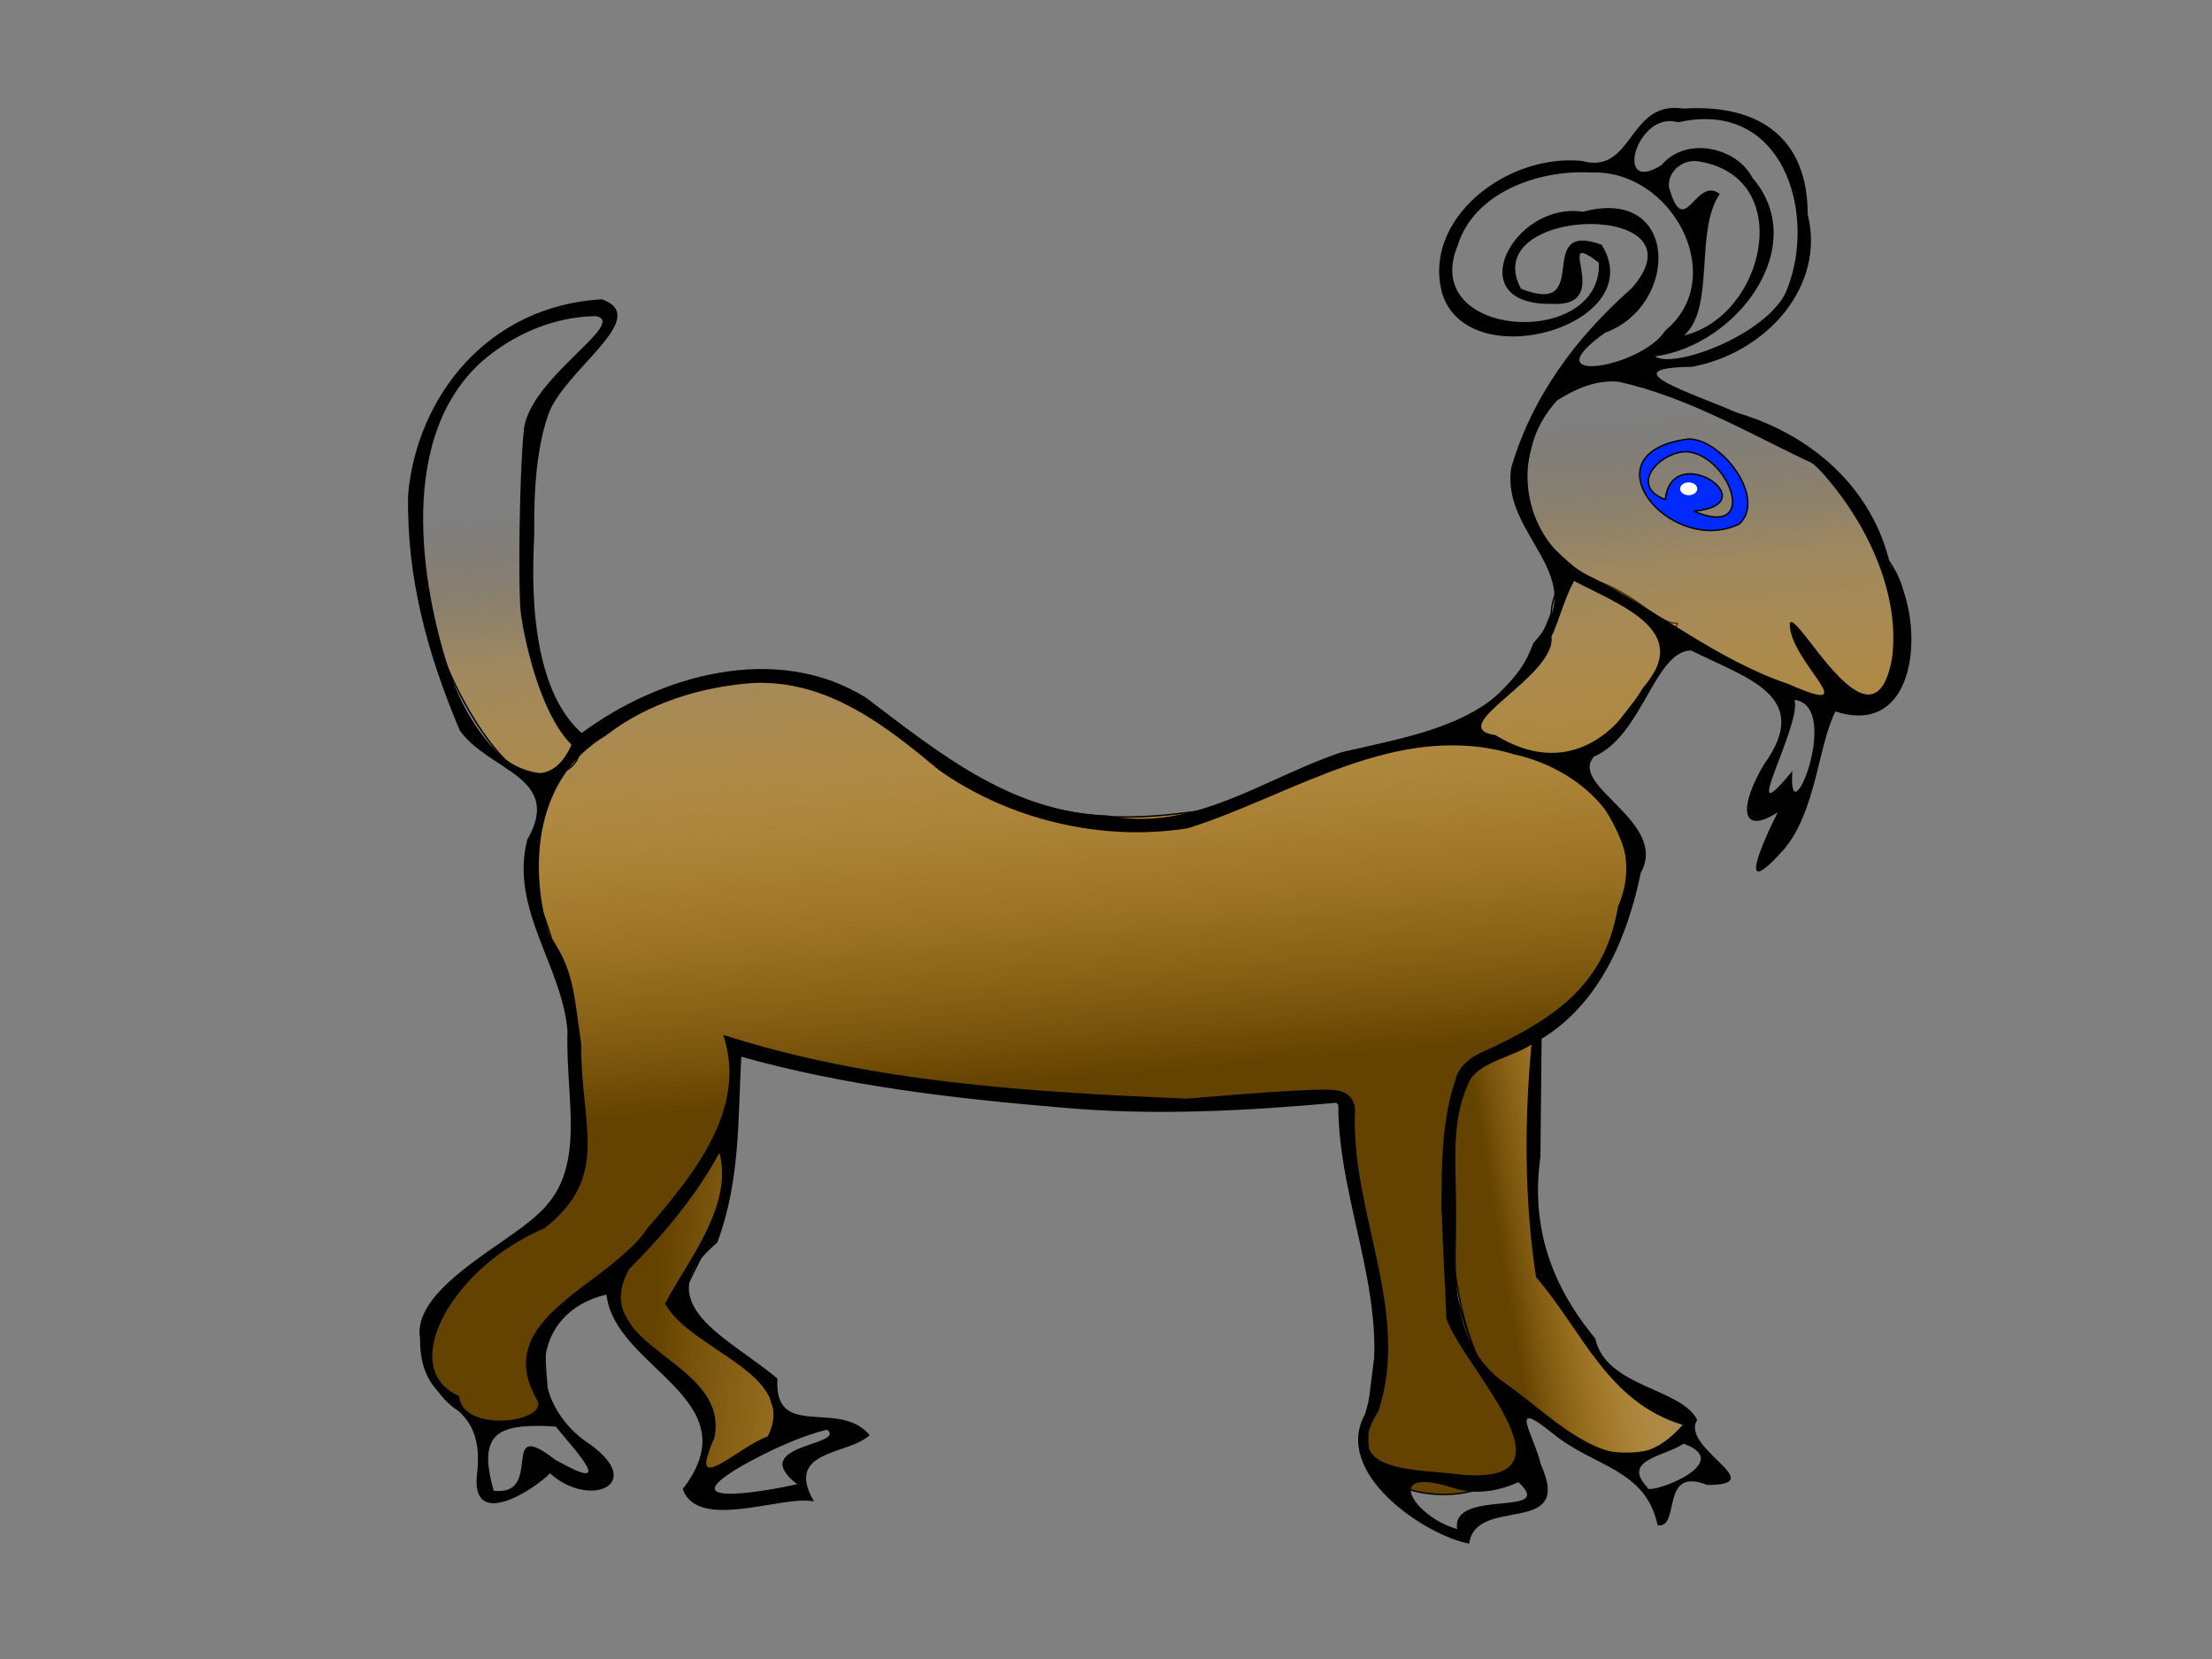 <?xml version="1.0" encoding="UTF-8" standalone="no"?>
<!-- Created with Inkscape (http://www.inkscape.org/) -->
<svg
   xmlns:dc="http://purl.org/dc/elements/1.1/"
   xmlns:cc="http://web.resource.org/cc/"
   xmlns:rdf="http://www.w3.org/1999/02/22-rdf-syntax-ns#"
   xmlns:svg="http://www.w3.org/2000/svg"
   xmlns="http://www.w3.org/2000/svg"
   xmlns:xlink="http://www.w3.org/1999/xlink"
   xmlns:sodipodi="http://sodipodi.sourceforge.net/DTD/sodipodi-0.dtd"
   xmlns:inkscape="http://www.inkscape.org/namespaces/inkscape"
   width="320"
   height="240"
   id="svg1737"
   sodipodi:version="0.32"
   inkscape:version="0.44"
   sodipodi:docbase="G:\Cliparts\Nouveau dossier"
   sodipodi:docname="chevre.svg"
   version="1.0">
  <rect width="100%" height="100%" fill="#808080" stroke="none"/>
  <defs
     id="defs1739">
    <linearGradient
       id="linearGradient2180">
      <stop
         style="stop-color:#644300;stop-opacity:1;"
         offset="0"
         id="stop2182" />
      <stop
         id="stop2188"
         offset="0.5"
         style="stop-color:#de9204;stop-opacity:0.498;" />
      <stop
         style="stop-color:#ffa400;stop-opacity:0.247;"
         offset="0.75"
         id="stop2190" />
      <stop
         style="stop-color:#865500;stop-opacity:0;"
         offset="1"
         id="stop2184" />
    </linearGradient>
    <linearGradient
       inkscape:collect="always"
       xlink:href="#linearGradient2180"
       id="linearGradient2186"
       x1="809.386"
       y1="786.733"
       x2="771.661"
       y2="354.603"
       gradientUnits="userSpaceOnUse" />
    <linearGradient
       inkscape:collect="always"
       xlink:href="#linearGradient2180"
       id="linearGradient3105"
       gradientUnits="userSpaceOnUse"
       x1="1023.427"
       y1="829.214"
       x2="1186.672"
       y2="802.292" />
    <linearGradient
       inkscape:collect="always"
       xlink:href="#linearGradient2180"
       id="linearGradient3107"
       gradientUnits="userSpaceOnUse"
       x1="471.169"
       y1="752.421"
       x2="864.793"
       y2="787.587" />
    <linearGradient
       inkscape:collect="always"
       xlink:href="#linearGradient2180"
       id="linearGradient1914"
       gradientUnits="userSpaceOnUse"
       x1="809.386"
       y1="786.733"
       x2="771.661"
       y2="354.603" />
    <linearGradient
       inkscape:collect="always"
       xlink:href="#linearGradient2180"
       id="linearGradient1916"
       gradientUnits="userSpaceOnUse"
       x1="471.169"
       y1="752.421"
       x2="864.793"
       y2="787.587" />
    <linearGradient
       inkscape:collect="always"
       xlink:href="#linearGradient2180"
       id="linearGradient1918"
       gradientUnits="userSpaceOnUse"
       x1="1023.427"
       y1="829.214"
       x2="1186.672"
       y2="802.292" />
    <linearGradient
       inkscape:collect="always"
       xlink:href="#linearGradient2180"
       id="linearGradient1920"
       gradientUnits="userSpaceOnUse"
       x1="809.386"
       y1="786.733"
       x2="771.661"
       y2="354.603" />
    <linearGradient
       inkscape:collect="always"
       xlink:href="#linearGradient2180"
       id="linearGradient1922"
       gradientUnits="userSpaceOnUse"
       x1="809.386"
       y1="786.733"
       x2="771.661"
       y2="354.603" />
  </defs>
  <sodipodi:namedview
     id="base"
     pagecolor="#ffffff"
     bordercolor="#666666"
     borderopacity="1.0"
     inkscape:pageopacity="0.0"
     inkscape:pageshadow="2"
     inkscape:zoom="1.6848664"
     inkscape:cx="178.63206"
     inkscape:cy="116.98029"
     inkscape:current-layer="layer1"
     inkscape:document-units="px"
     inkscape:window-width="1024"
     inkscape:window-height="749"
     inkscape:window-x="-4"
     inkscape:window-y="-4"
     width="320px"
     height="240px" />
  <g
     inkscape:groupmode="layer"
     id="layer2"
     inkscape:label="couleur_corps" />
  <g
     inkscape:groupmode="layer"
     id="layer4"
     inkscape:label="pattes_arrieres" />
  <g
     inkscape:groupmode="layer"
     id="layer5"
     inkscape:label="queue" />
  <g
     inkscape:groupmode="layer"
     id="layer6"
     inkscape:label="tete" />
  <g
     inkscape:groupmode="layer"
     id="layer3"
     inkscape:label="oeil" />
  <g
     id="layer1"
     inkscape:label="Layer 1"
     inkscape:groupmode="layer">
    <g
       id="g1904"
       transform="matrix(0.209,0,0,0.205,0.223,-6.616)">
      <path
         sodipodi:nodetypes="cccccccccccccccccscccccc"
         id="path2157"
         d="M 422.852,538.478 C 382.53,567.497 364.09,613.848 370.382,664.889 C 388.939,712.035 396.868,760.77 396.847,811.264 C 412.745,868.169 356.808,903.424 319.704,936.475 C 267.488,972.249 297.832,1059.935 377.32,1029.389 C 380.915,998.831 361.822,964.618 404.905,940.395 C 448.862,902.578 448.265,902.744 479.089,865.833 C 504.665,826.625 506.734,814.933 504.547,770.409 C 561.554,784.041 702.775,804.534 760.496,813.603 C 814.726,815.828 869.185,812.999 923.135,808.892 C 946.481,832.284 930.426,856.693 943.286,900.474 C 966.849,946.011 943.084,1004.191 945.812,1052.87 C 948.711,1101.419 1062.279,1098.097 1048.809,1042.667 C 1019.355,996.432 1003.68,951.226 997.106,885.753 C 998.026,840.327 1009.25,784.065 1030.433,778.279 C 1076.47,762.633 1095.678,734.363 1117.932,692.609 C 1141.612,647.892 1116.428,608.126 1092.256,577.828 C 1097.053,566.044 1146.12,515.025 1154.711,485.722 C 1162.284,459.895 1165.716,483.128 1138.937,462.18 C 1117.324,445.486 1075.635,421.162 1072.608,465.425 C 1056.241,511.386 1018.216,548.94 968.801,556.305 C 917.268,566.578 873.807,600.153 820.791,605.692 C 730.74,617.835 692.126,593.979 621.998,546.628 C 563.724,494.259 476.454,510.321 422.852,538.478 z "
         style="fill:url(#linearGradient1914);fill-opacity:1;fill-rule:evenodd;stroke:black;stroke-width:1px;stroke-linecap:butt;stroke-linejoin:miter;stroke-opacity:1" />
      <path
         sodipodi:nodetypes="cccccccccc"
         id="path3087"
         d="M 499.04,834.434 C 479.578,864.308 473.8,877.288 459.131,896.509 C 442.969,911.163 423.667,919.253 422.068,941.896 C 433.615,968.264 439.997,973.068 447.339,987.526 C 456.268,1003.032 473.273,1007.057 485.674,1019.503 C 502.366,1037.314 485.096,1057.397 484.089,1078.829 C 502.399,1067.21 523.909,1056.78 541.962,1045.16 C 540.372,1029.179 530.354,1026.819 531.682,1008.418 C 518.249,995.472 480.371,967.317 469.526,949.43 C 512.449,862.448 504.403,877.444 499.04,834.434 z "
         style="opacity:1;color:black;fill:url(#linearGradient1916);fill-opacity:1;fill-rule:evenodd;stroke:black;stroke-width:1px;stroke-linecap:butt;stroke-linejoin:miter;marker:none;marker-start:none;marker-mid:none;marker-end:none;stroke-miterlimit:4;stroke-dasharray:none;stroke-dashoffset:0;stroke-opacity:1;visibility:visible;display:inline;overflow:visible" />
      <path
         sodipodi:nodetypes="ccccccccc"
         id="path3092"
         d="M 1062.853,761.706 C 1041.013,767.909 1019.23,773.7 1009.305,798.833 C 1006.012,820.292 999.814,841.742 998.773,863.573 C 1004.567,910.488 1004.638,963.27 1029.431,1004.936 C 1042.84,1025.487 1075.095,1041.287 1095.995,1052.949 C 1118.378,1060.637 1147.708,1060.905 1165.888,1041.945 C 1174.918,1020.424 1140.097,1022.964 1119.216,1007.859 C 1087.065,957.703 1061.359,930.492 1060.359,865.307 C 1063.14,832.789 1057.471,793.924 1062.853,761.706 z "
         style="opacity:1;color:black;fill:url(#linearGradient1918);fill-opacity:1;fill-rule:evenodd;stroke:black;stroke-width:1px;stroke-linecap:butt;stroke-linejoin:miter;marker:none;marker-start:none;marker-mid:none;marker-end:none;stroke-miterlimit:4;stroke-dasharray:none;stroke-dashoffset:0;stroke-opacity:1;visibility:visible;display:inline;overflow:visible" />
      <path
         sodipodi:nodetypes="cccccccc"
         id="path3110"
         d="M 319.604,293.287 C 295.274,324.308 294.173,354.889 286.315,392.318 C 283.252,462.57 319.982,539.626 349.052,568.902 C 364.352,580.771 397.408,586.408 400.911,559.869 C 373.633,510.862 353.558,476.864 363.908,415.617 C 365.115,390.646 360.859,344.554 373.89,322.873 C 389.752,294.023 413.188,281.316 417.673,254.821 C 418.67,232.749 341.359,273.404 319.604,293.287 z "
         style="opacity:1;color:black;fill:url(#linearGradient1920);fill-opacity:1;fill-rule:evenodd;stroke:black;stroke-width:1px;stroke-linecap:butt;stroke-linejoin:miter;marker:none;marker-start:none;marker-mid:none;marker-end:none;stroke-miterlimit:4;stroke-dasharray:none;stroke-dashoffset:0;stroke-opacity:1;visibility:visible;display:inline;overflow:visible" />
      <path
         sodipodi:nodetypes="cccccccc"
         id="path3178"
         d="M 1069.36,309.372 C 1063.676,332.095 1054.045,355.309 1054.321,378.709 C 1043.619,431.557 1239.369,530.476 1282.21,527.842 C 1310.29,531.227 1310.139,495.554 1316.564,476.63 C 1320.978,454.192 1313.1,432.724 1296.744,417.191 C 1283.538,391.411 1267.34,366.787 1242.557,350.407 C 1217.478,327.109 1184.44,317.414 1153.467,305.036 C 1126.186,291.804 1095.564,297.319 1069.36,309.372 z "
         style="opacity:1;color:black;fill:url(#linearGradient1922);fill-opacity:1;fill-rule:evenodd;stroke:black;stroke-width:1px;stroke-linecap:butt;stroke-linejoin:miter;marker:none;marker-start:none;marker-mid:none;marker-end:none;stroke-miterlimit:4;stroke-dasharray:none;stroke-dashoffset:0;stroke-opacity:1;visibility:visible;display:inline;overflow:visible" />
      <path
         sodipodi:nodetypes="ccccccc"
         id="path2193"
         d="M 1167.717,342.053 C 1095.074,351.471 1154.948,425.481 1202.821,402.062 C 1221.872,383.968 1190.807,341.981 1167.717,342.053 z M 1168.427,351.247 C 1197.51,356.243 1216.169,412.694 1171.33,392.99 C 1223.499,388.035 1156.2,341.83 1151.649,384.776 C 1124.416,374.549 1150.468,348.785 1168.427,351.247 z "
         style="fill:#002aff;fill-opacity:1;stroke:black;stroke-opacity:1" />
      <path
         sodipodi:nodetypes="cccccccccccczzcccccccccccccccccccccccccccccccccccccccccccccccccccccccccccccccczzczccccccccccccccccccccsccccczcccccccccccccccccccccccccccccccccccccccccc"
         id="path1361"
         d="M 1157.521,108.392 C 1125.879,109.125 1127.495,155.352 1093.895,145.844 C 1041.376,140.545 983.28,187.283 997.166,239.259 C 1015.506,299.34 1141.838,261.226 1107.575,204.995 C 1059.599,187.164 1102.73,256.498 1051.757,236.072 C 1020.492,176.964 1182.031,173.437 1128.418,235.643 C 1089.493,270.603 1059.345,312.424 1045.046,362.097 C 1037.238,410.892 1103.112,438.913 1060.34,485.976 C 1040.457,542.114 979.197,550.779 927.539,563.087 C 874.502,581.037 824.416,620.385 764.925,607.649 C 698.593,605.614 647.193,562.232 598.568,524.777 C 536.514,485.107 455.616,508.718 401.561,549.54 C 360.658,512.87 368.626,421.983 368.718,409.583 C 368.806,397.821 367.559,355.739 378.604,324.447 C 389.648,293.155 450.683,256.027 415.499,243.489 C 336.411,248.058 287.476,312.477 281.427,381.142 C 280.255,440.706 295.248,494.825 317.221,547.824 C 337.612,576.673 388.962,580.581 363.875,624.873 C 351.605,673.569 388.219,714.16 391.752,759.97 C 390.149,809.032 406.171,858.399 370.651,889.672 C 348.577,910.966 284.018,941.963 289.667,976.713 C 289.376,1031.525 335.001,1014.659 329.288,1071.048 C 323.515,1113.792 369.142,1083.097 379.621,1071.967 C 406.288,1096.75 446.213,1080.523 407.82,1051.862 C 362.787,1022.503 364.848,958.603 418.725,945.82 C 424.564,998.316 519.799,1019.413 471.51,1083.062 C 481.986,1113.282 540.744,1086.985 562.367,1091.827 C 541.365,1055.073 586.499,1059.24 600.891,1044.997 C 579.899,1019.187 534.339,1049.151 537.072,1005.154 C 503.351,975.929 445.086,952.213 495.451,909.103 C 511.457,865.025 509.585,823.052 512.035,777.991 C 583.989,798.564 658.917,807.481 733.628,813.849 C 797.581,819.813 861.655,816.204 925.28,810.355 C 924.601,884.347 965.752,956.234 943.8,1030.225 C 921.193,1071.398 984.271,1115.335 1015.879,1121.617 C 1020.256,1087.082 1088.564,1117.66 1065.502,1065.838 C 1060.849,1045.228 1041.842,1017.603 1073.633,1043.771 C 1102.095,1067.682 1138.01,1068.593 1146.293,1108.622 C 1162.532,1111.278 1147.479,1066.631 1180.622,1080.181 C 1225.874,1080.271 1161.389,1053.917 1173.718,1034.27 C 1162.652,1011.573 1110.506,1011.372 1103.123,976.774 C 1072.651,939.396 1058.388,897.712 1065.18,848.788 C 1065.426,820.951 1065.749,793.139 1066.018,765.303 C 1106.835,740.066 1125.835,691.956 1134.613,648.288 C 1154.342,612.136 1084.348,587.019 1102.219,566.213 C 1135.971,551.406 1144.152,491.447 1169.588,491.309 C 1207.544,510.899 1254.403,523.046 1219.921,571.729 C 1202.912,600.764 1203.023,622.662 1229.407,605.565 C 1218.824,627.164 1199.816,670.45 1233.666,631.738 C 1256.211,604.65 1257.353,558.103 1269.415,534.339 C 1329.504,554.29 1331.877,463.958 1307.358,431.116 C 1295.2,376.591 1252.285,337.282 1196.368,322.132 C 1174.563,310.583 1111.294,291.952 1170.04,291.116 C 1221.518,281.442 1262.734,234.359 1250.185,183.48 C 1250.203,131.17 1218.488,105.492 1164.297,108.882 C 1161.871,108.497 1159.63,108.343 1157.521,108.392 z M 1173.589,116.544 C 1235.832,111.854 1254.638,185.285 1236.763,234.049 C 1227.305,266.404 1157.888,293.385 1144.486,283.76 C 1201.425,275.936 1252.764,205.902 1211.855,157.613 C 1200.547,135.607 1165.528,128.506 1149.003,148.786 C 1115.298,170.56 1131.784,109.803 1160.554,118.567 C 1165.092,117.53 1169.439,116.857 1173.589,116.544 z M 1171.33,145.905 C 1172.75,145.87 1174.19,146.004 1175.654,146.334 C 1242.338,158.158 1220.465,255.363 1164.619,268.988 C 1186.392,249.49 1171.681,195.235 1189.334,169.137 C 1172.457,155.952 1164.825,203.124 1154.166,164.355 C 1153.116,154.804 1161.393,146.149 1171.33,145.905 z M 1099.961,153.996 C 1156.074,151.449 1196.194,227.925 1151.713,265.433 C 1134.955,292.232 1057.858,304.661 1110.027,267.026 C 1161.391,247.874 1161.595,163.383 1094.669,181.702 C 1046.369,174.214 1008.877,247.885 1072.794,246.676 C 1118.14,249.527 1072.044,191.236 1105.639,217.683 C 1108.033,278.775 980.824,271.56 1007.942,205.424 C 1019.04,168.674 1062.767,152.02 1099.961,153.996 z M 411.24,255.38 C 434.652,259.632 364.882,299.303 361.488,335.923 C 358.071,372.797 357.794,449.599 359.29,463.535 C 360.781,477.435 371.253,534.074 394.489,557.79 C 373.759,606.078 327.314,558.589 310.574,507.798 C 293.835,457.006 270.278,345.629 331.611,288.174 C 352.866,268.925 381.529,255.708 411.24,255.38 z M 1119.32,301.659 C 1167.585,312.594 1210.659,338.791 1254.702,359.829 C 1288.133,394.948 1314.892,448.363 1308.52,497.071 C 1295.361,570.009 1242.231,460.977 1237.795,472.062 C 1236.767,498.657 1292.557,540.04 1236.828,514.969 C 1187.597,497.973 1147.976,464.276 1102.542,440.494 C 1052.555,417.553 1041.62,354.102 1076.666,314.899 C 1089.331,306.751 1103.563,300.166 1119.32,301.659 z M 1088.475,442.272 C 1120.567,459.537 1171.525,477.454 1135.839,518.034 C 1112.883,559.305 1076.798,577.786 1034.141,551.073 C 997,545.591 1076.271,509.755 1072.859,481.44 C 1078.743,468.615 1081.688,454.757 1088.475,442.272 z M 519.585,514.295 C 571.775,511.56 612.774,545.056 649.03,575.836 C 697.356,610.634 761.417,626.453 821.065,616.782 C 894.026,593.457 966.297,539.887 1047.047,564.619 C 1097.277,575.745 1140.754,621.724 1118.803,672.255 C 1110.158,725.27 1078.399,750.135 1023.36,775.492 C 1008.803,782.199 1006.322,793.821 1006.652,793.56 C 990.973,837.717 998.272,906.394 1000.07,962.737 C 1011.435,996.898 1095.217,1079.722 1011.298,1073.009 C 980.715,1068.628 925.003,1072.768 953.092,1028.018 C 975.659,957.394 933.806,887.742 936.831,816.424 C 936.998,813.995 936.714,802.642 922.108,801.447 C 907.503,800.253 859.791,804.271 820.097,807.597 C 712.162,802.81 602.329,796.332 499.516,762.544 C 516.614,814.342 479.497,860.779 447.183,898.867 C 420.81,939.852 337.094,961.949 370.974,1020.724 C 377.882,1035.964 318.97,1043.929 316.769,1017.475 C 272.766,997.717 312.565,925.978 375.62,899.173 C 421.977,862.375 400.77,826.883 401.238,769.042 C 395.825,730.355 395.904,716.647 378.911,691.379 C 364.761,642.814 369.38,581.152 418.274,551.379 C 446.56,528.926 483.146,517.056 519.585,514.295 z M 1241.086,526.186 C 1274.604,530.286 1235.817,626.999 1239.602,576.327 C 1200.008,625.466 1246.174,544.069 1241.086,526.186 z M 1058.985,769.409 C 1053.999,823.708 1054.053,879.487 1062.147,933.56 C 1093.854,970.676 1111.341,1021.737 1163.651,1037.764 C 1120.139,1088.699 1075.094,1031.382 1037.174,1005.829 C 999.397,974.125 1007.571,926.624 1006.781,883.788 C 1006.937,853.072 1002.497,821.698 1017.17,793.131 C 1025.443,781.455 1046.36,777.798 1058.985,769.409 z M 496.935,845.723 C 506.708,883.469 474.439,922.398 459.25,952.256 C 477.473,985.858 552.222,1001.393 530.361,1045.916 C 509.995,1053.055 473.769,1090.888 493.386,1047.142 C 504.784,991.3 404.175,983.626 434.341,927.983 C 458.444,903.268 481.021,875.807 496.935,845.723 z M 369.877,1038.499 C 374.045,1038.476 378.615,1038.634 383.557,1038.928 C 398.441,1057.496 426.322,1087.369 383.105,1062.282 C 343.488,1030.903 376.285,1088.441 340.645,1084.288 C 330.541,1047.916 340.695,1038.662 369.877,1038.499 z M 571.337,1041.135 C 585.568,1052.542 515.146,1051.402 550.752,1079.69 C 526.847,1085.029 459.461,1097.013 515.261,1065.102 C 532.795,1055.377 551.965,1046.164 571.337,1041.135 z M 1164.361,1051.065 C 1201.966,1065.056 1137.913,1088.164 1139.324,1082.02 C 1120.974,1062.415 1150.715,1060.234 1164.361,1051.065 z M 1049.886,1078.219 C 1077.275,1103.565 1003.214,1082.157 1007.555,1111.319 C 977.894,1102.894 954.626,1066.018 1004.651,1082.204 C 1019.7,1087.411 1035.857,1084.738 1049.886,1078.219 z "
         style="fill:black;fill-opacity:1" />
      <path
         transform="matrix(2.065,0,0,1.961,138.41,-488.877)"
         d="M 501.357 441.657 A 2.865 2.311 0 1 1  495.626,441.657 A 2.865 2.311 0 1 1  501.357 441.657 z"
         sodipodi:ry="2.310827"
         sodipodi:rx="2.8654253"
         sodipodi:cy="441.65683"
         sodipodi:cx="498.49161"
         id="path4286"
         style="color:black;fill:white;fill-opacity:1;fill-rule:nonzero;stroke:none;stroke-width:3;stroke-linecap:butt;stroke-linejoin:miter;marker:none;marker-start:none;marker-mid:none;marker-end:none;stroke-miterlimit:4;stroke-dasharray:none;stroke-dashoffset:0;stroke-opacity:1;visibility:visible;display:inline;overflow:visible"
         sodipodi:type="arc" />
    </g>
  </g>
</svg>
